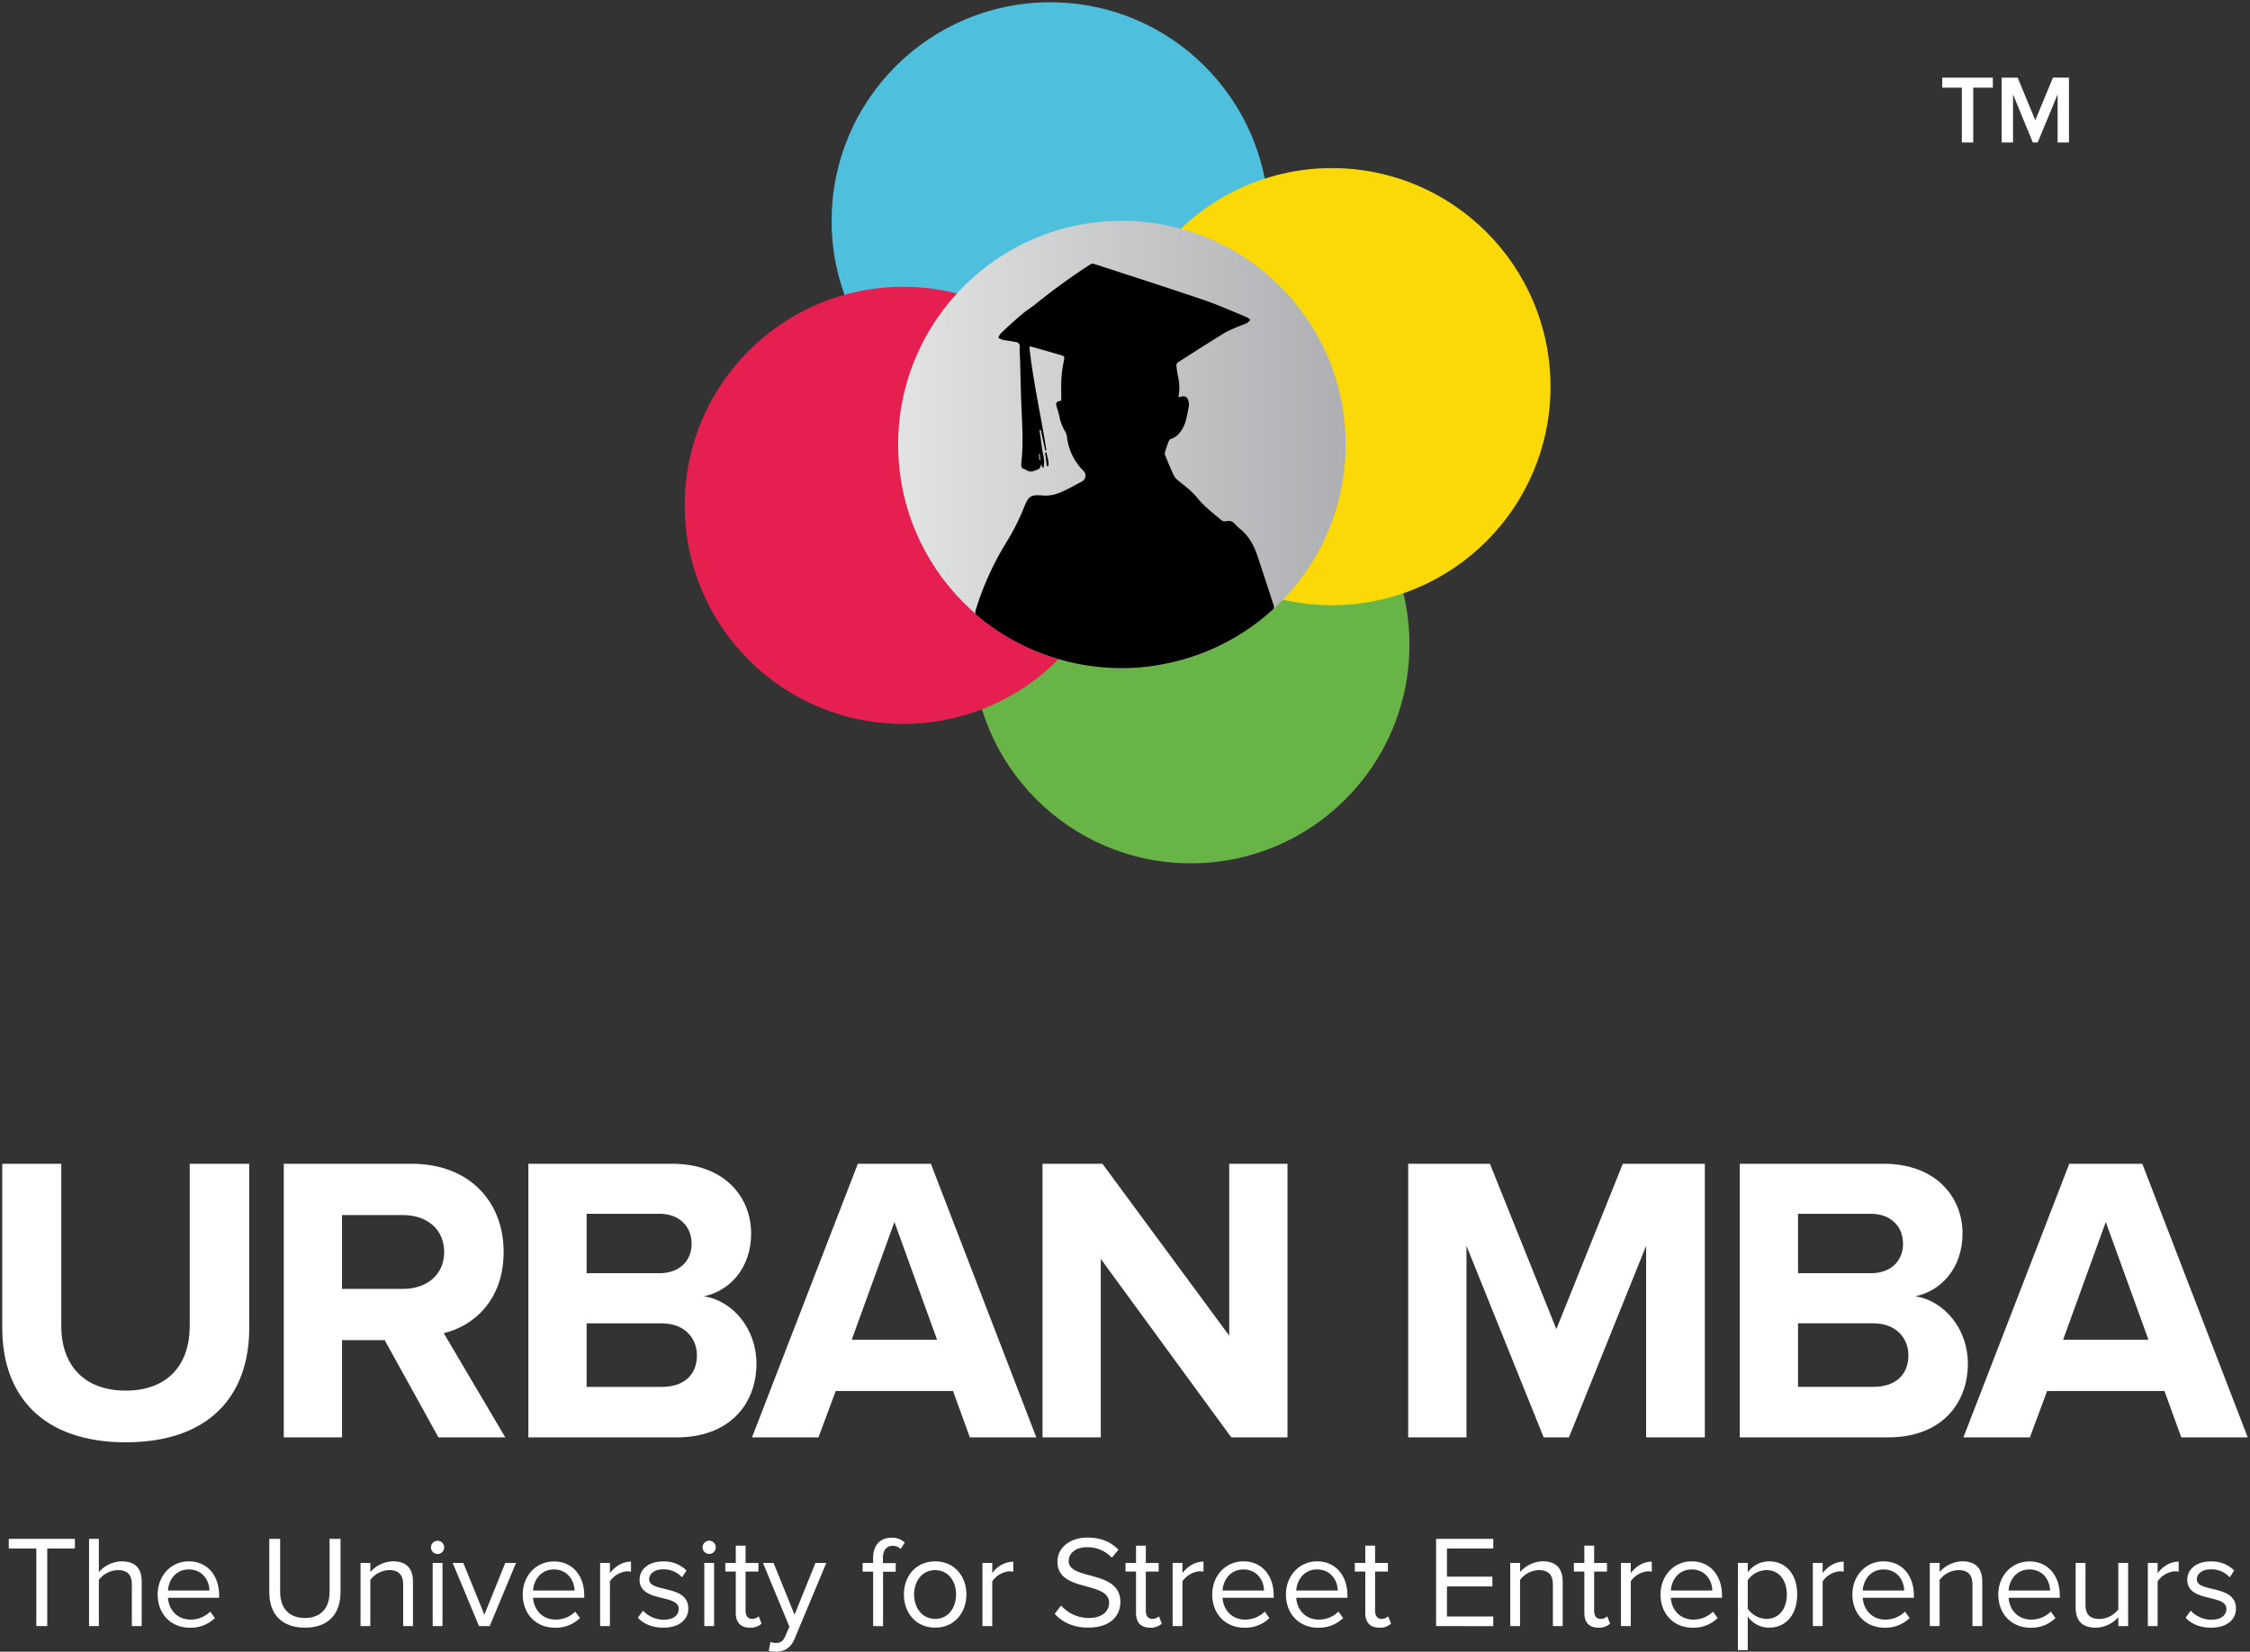 <svg id="Layer_1" data-name="Layer 1" xmlns="http://www.w3.org/2000/svg" xmlns:xlink="http://www.w3.org/1999/xlink" viewBox="0 0 991.15 727.78"><rect x="0" y="0" width="991.15" height="727.78" fill="#333333" stroke="none"/><defs><style>.cls-1{fill:#69b447;}.cls-2{fill:#4fbfde;}.cls-3{fill:#fbd906;}.cls-4{fill:#e52050;}.cls-5{fill:url(#linear-gradient);}.cls-6{fill:#fff;}</style><linearGradient id="linear-gradient" x1="395.64" y1="195.87" x2="592.78" y2="195.87" gradientUnits="userSpaceOnUse"><stop offset="0" stop-color="#e2e3e3"/><stop offset="1" stop-color="#aeafb2"/></linearGradient></defs><circle class="cls-1" cx="524.58" cy="284.1" r="96.3"/><circle class="cls-2" cx="462.64" cy="97.3" r="96.3"/><circle class="cls-3" cx="586.72" cy="170.37" r="96.3"/><circle class="cls-4" cx="397.91" cy="222.67" r="96.3"/><circle class="cls-5" cx="494.21" cy="195.87" r="98.57"/><path class="cls-6" d="M1,585.25V512.78H27v71.57c0,16.81,9.76,28.38,28.38,28.38s28.19-11.57,28.19-28.38V512.78H109.8v72.3c0,30-17.72,50.42-54.4,50.42S1,614.9,1,585.25Z"/><path class="cls-6" d="M193.14,633.33,169.46,590.5H150.67v42.83H125V512.78h56.38c25.12,0,40.48,16.45,40.48,38.86,0,21.33-13.37,32.71-26.38,35.78l27.11,45.91Zm2.53-81.69c0-10.12-7.77-16.26-18.08-16.26H150.67v32.53h26.92C187.9,567.91,195.67,561.76,195.67,551.64Z"/><path class="cls-6" d="M232.75,633.33V512.78h63.43c22.95,0,34.7,14.64,34.7,30.73,0,15.18-9.4,25.3-20.79,27.65,12.84,2,23.14,14.46,23.14,29.64,0,18.07-12.11,32.53-35.06,32.53ZM304.67,548c0-7.59-5.42-13.18-14.09-13.18H258.41V561h32.17C299.25,561,304.67,555.61,304.67,548ZM307,597.19c0-7.6-5.42-14.1-15.54-14.1H258.41v28h33.07C301.24,611.1,307,605.86,307,597.19Z"/><path class="cls-6" d="M427.23,633.33l-7.41-20.42H368.14l-7.6,20.42H331.27l46.62-120.55h32.17l46.45,120.55ZM394,538.44l-18.8,51.87h37.59Z"/><path class="cls-6" d="M542.39,633.33l-57.48-78.62v78.62H459.25V512.78h26.39l55.84,75.73V512.78h25.67V633.33Z"/><path class="cls-6" d="M725.14,633.33v-84.4l-34,84.4H680l-34-84.4v84.4H620.32V512.78h36l29.27,72.84,29.28-72.84H751V633.33Z"/><path class="cls-6" d="M766.38,633.33V512.78h63.44c22.95,0,34.7,14.64,34.7,30.73,0,15.18-9.4,25.3-20.79,27.65,12.84,2,23.14,14.46,23.14,29.64,0,18.07-12.11,32.53-35.06,32.53ZM838.31,548c0-7.59-5.42-13.18-14.09-13.18H792.05V561h32.17C832.89,561,838.31,555.61,838.31,548Zm2.36,49.17c0-7.6-5.43-14.1-15.55-14.1H792.05v28h33.07C834.88,611.1,840.67,605.86,840.67,597.19Z"/><path class="cls-6" d="M960.88,633.33l-7.41-20.42h-51.7l-7.58,20.42H864.91l46.63-120.55h32.17l46.44,120.55Zm-33.26-94.89-18.8,51.87h37.6Z"/><path class="cls-6" d="M16,716.48V682.31H3.87v-4.26H33v4.26H20.81v34.17Z"/><path class="cls-6" d="M58.07,716.48V698.16c0-4.89-2.54-6.34-6.28-6.34a11,11,0,0,0-8.24,4.32v20.34H39.23V678.05h4.32v14.63a13.84,13.84,0,0,1,10-4.72c5.82,0,8.87,2.83,8.87,8.88v19.64Z"/><path class="cls-6" d="M69.45,702.54c0-8.06,5.76-14.58,13.71-14.58,8.42,0,13.37,6.57,13.37,14.92V704H74c.35,5.25,4,9.62,10,9.62a12.16,12.16,0,0,0,8.59-3.51l2.07,2.82a15.11,15.11,0,0,1-11.06,4.27C75.39,717.18,69.45,711.24,69.45,702.54Zm13.66-11c-5.94,0-8.88,5-9.11,9.28H92.27C92.21,696.66,89.44,691.53,83.11,691.53Z"/><path class="cls-6" d="M118.63,701.56V678.05h4.78v23.4c0,7,3.8,11.46,10.89,11.46s10.89-4.44,10.89-11.46v-23.4H150V701.5c0,9.57-5.24,15.68-15.67,15.68S118.63,711,118.63,701.56Z"/><path class="cls-6" d="M177.6,716.48V698.27c0-4.89-2.48-6.45-6.22-6.45a10.76,10.76,0,0,0-8.24,4.32v20.34h-4.32V688.66h4.32v4a13.82,13.82,0,0,1,9.91-4.72c5.82,0,8.87,2.94,8.87,9v19.53Z"/><path class="cls-6" d="M189.85,681.8a2.91,2.91,0,1,1,5.82,0,2.91,2.91,0,0,1-5.82,0Zm.75,34.68V688.66h4.32v27.82Z"/><path class="cls-6" d="M211,716.48l-11.58-27.82h4.67l9.28,22.81,9.21-22.81h4.73l-11.58,27.82Z"/><path class="cls-6" d="M230.27,702.54C230.27,694.48,236,688,244,688c8.41,0,13.37,6.57,13.37,14.92V704H234.82c.35,5.25,4,9.62,10,9.62a12.13,12.13,0,0,0,8.58-3.51l2.08,2.82a15.12,15.12,0,0,1-11.07,4.27C236.2,717.18,230.27,711.24,230.27,702.54Zm13.65-11c-5.93,0-8.87,5-9.1,9.28h18.27C253,696.66,250.26,691.53,243.92,691.53Z"/><path class="cls-6" d="M264.36,716.48V688.66h4.32v4.49c2.25-2.94,5.47-5.07,9.28-5.07v4.43a8,8,0,0,0-1.73-.17,10.18,10.18,0,0,0-7.55,4.44v19.7Z"/><path class="cls-6" d="M281,712.8l2.24-3.12a12.59,12.59,0,0,0,9.16,4c4.27,0,6.57-2,6.57-4.78,0-6.74-17.23-2.6-17.23-12.91,0-4.32,3.75-8,10.37-8a14.09,14.09,0,0,1,10.32,4l-2,3a10.82,10.82,0,0,0-8.3-3.51c-3.8,0-6.16,1.9-6.16,4.38,0,6.1,17.23,2.07,17.23,12.9,0,4.67-3.75,8.42-10.95,8.42C287.68,717.18,283.82,715.79,281,712.8Z"/><path class="cls-6" d="M309.5,681.8a2.91,2.91,0,1,1,2.88,2.88A2.89,2.89,0,0,1,309.5,681.8Zm.75,34.68V688.66h4.32v27.82Z"/><path class="cls-6" d="M324.12,710.67V692.46h-4.61v-3.8h4.61v-7.61h4.32v7.61h5.65v3.8h-5.65v17.28c0,2.08.93,3.57,2.83,3.57a4.15,4.15,0,0,0,2.94-1.15l1.26,3.23a7,7,0,0,1-5.18,1.79C326.2,717.18,324.12,714.81,324.12,710.67Z"/><path class="cls-6" d="M339.38,723.45a6.57,6.57,0,0,0,2.36.47c1.91,0,3.17-.64,4.15-2.94l1.85-4.21L336.1,688.66h4.66L350,711.47l9.22-22.81H364L350,722.13c-1.67,4-4.49,5.59-8.18,5.65a14.1,14.1,0,0,1-3.17-.4Z"/><path class="cls-6" d="M384.64,716.48v-24H380v-3.8h4.61v-2.13c0-5.71,3.11-9,8.06-9a8.06,8.06,0,0,1,5.88,2.13l-1.78,2.82a5.08,5.08,0,0,0-3.46-1.38c-2.82,0-4.38,2-4.38,5.48v2.13h5.65v3.8H389v24Z"/><path class="cls-6" d="M398.17,702.54c0-8.06,5.3-14.58,13.77-14.58s13.77,6.52,13.77,14.58-5.3,14.64-13.77,14.64S398.17,710.61,398.17,702.54Zm23,0c0-5.64-3.29-10.72-9.22-10.72s-9.28,5.08-9.28,10.72,3.34,10.77,9.28,10.77S421.16,708.25,421.16,702.54Z"/><path class="cls-6" d="M432.77,716.48V688.66h4.33v4.49a11.81,11.81,0,0,1,9.27-5.07v4.43a7.91,7.91,0,0,0-1.73-.17,10.15,10.15,0,0,0-7.54,4.44v19.7Z"/><path class="cls-6" d="M464.61,711.07l2.83-3.63a16.23,16.23,0,0,0,12.09,5.47c6.86,0,9.05-3.68,9.05-6.63,0-9.91-22.76-4.43-22.76-18.15,0-6.33,5.65-10.65,13.2-10.65,5.87,0,10.43,1.95,13.66,5.36l-2.89,3.51a14.71,14.71,0,0,0-11.12-4.61c-4.61,0-7.89,2.48-7.89,6.11,0,8.64,22.76,3.68,22.76,18,0,5.59-3.81,11.3-14.18,11.3C472.68,717.18,467.78,714.64,464.61,711.07Z"/><path class="cls-6" d="M500.43,710.67V692.46h-4.61v-3.8h4.61v-7.61h4.32v7.61h5.65v3.8h-5.65v17.28c0,2.08.92,3.57,2.83,3.57a4.11,4.11,0,0,0,2.93-1.15l1.27,3.23a7,7,0,0,1-5.18,1.79C502.5,717.18,500.43,714.81,500.43,710.67Z"/><path class="cls-6" d="M516.55,716.48V688.66h4.32v4.49c2.25-2.94,5.47-5.07,9.28-5.07v4.43a8.07,8.07,0,0,0-1.74-.17,10.18,10.18,0,0,0-7.54,4.44v19.7Z"/><path class="cls-6" d="M534,702.54c0-8.06,5.76-14.58,13.72-14.58,8.41,0,13.36,6.57,13.36,14.92V704H538.54c.35,5.25,4,9.62,10,9.62a12.16,12.16,0,0,0,8.59-3.51l2.07,2.82a15.11,15.11,0,0,1-11.06,4.27C539.93,717.18,534,711.24,534,702.54Zm13.66-11c-5.94,0-8.87,5-9.11,9.28h18.27C556.75,696.66,554,691.53,547.65,691.53Z"/><path class="cls-6" d="M566.47,702.54c0-8.06,5.76-14.58,13.72-14.58,8.4,0,13.36,6.57,13.36,14.92V704H571c.34,5.25,4,9.62,10,9.62a12.15,12.15,0,0,0,8.58-3.51l2.08,2.82a15.13,15.13,0,0,1-11.07,4.27C572.4,717.18,566.47,711.24,566.47,702.54Zm13.66-11c-5.94,0-8.88,5-9.11,9.28h18.27C589.23,696.66,586.46,691.53,580.13,691.53Z"/><path class="cls-6" d="M601.42,710.67V692.46h-4.61v-3.8h4.61v-7.61h4.32v7.61h5.65v3.8h-5.65v17.28c0,2.08.93,3.57,2.83,3.57a4.11,4.11,0,0,0,2.93-1.15l1.27,3.23a7,7,0,0,1-5.18,1.79C603.49,717.18,601.42,714.81,601.42,710.67Z"/><path class="cls-6" d="M632.62,716.48V678.05H657.8v4.26H637.41v12.4h20V699h-20v13.25H657.8v4.26Z"/><path class="cls-6" d="M684.06,716.48V698.27c0-4.89-2.48-6.45-6.22-6.45a10.76,10.76,0,0,0-8.24,4.32v20.34h-4.32V688.66h4.32v4a13.82,13.82,0,0,1,9.91-4.72c5.82,0,8.87,2.94,8.87,9v19.53Z"/><path class="cls-6" d="M697.92,710.67V692.46h-4.61v-3.8h4.61v-7.61h4.32v7.61h5.65v3.8h-5.65v17.28c0,2.08.93,3.57,2.83,3.57a4.11,4.11,0,0,0,2.93-1.15l1.27,3.23a7,7,0,0,1-5.18,1.79C700,717.18,697.92,714.81,697.92,710.67Z"/><path class="cls-6" d="M714.05,716.48V688.66h4.32v4.49c2.25-2.94,5.47-5.07,9.27-5.07v4.43a7.91,7.91,0,0,0-1.73-.17,10.17,10.17,0,0,0-7.54,4.44v19.7Z"/><path class="cls-6" d="M731.48,702.54c0-8.06,5.76-14.58,13.72-14.58,8.41,0,13.36,6.57,13.36,14.92V704H736c.35,5.25,4,9.62,10,9.62a12.16,12.16,0,0,0,8.59-3.51l2.07,2.82a15.09,15.09,0,0,1-11.06,4.27C737.42,717.18,731.48,711.24,731.48,702.54Zm13.66-11c-5.94,0-8.87,5-9.11,9.28H754.3C754.24,696.66,751.48,691.53,745.14,691.53Z"/><path class="cls-6" d="M769.9,712.28v14.81h-4.33V688.66h4.33v4.14a11.62,11.62,0,0,1,9.38-4.84c7.33,0,12.4,5.54,12.4,14.58s-5.07,14.64-12.4,14.64A11.41,11.41,0,0,1,769.9,712.28Zm17.22-9.74c0-6.17-3.34-10.72-8.93-10.72a10.27,10.27,0,0,0-8.29,4.44v12.56a10.31,10.31,0,0,0,8.29,4.49C783.78,713.31,787.12,708.7,787.12,702.54Z"/><path class="cls-6" d="M798.57,716.48V688.66h4.32v4.49c2.25-2.94,5.47-5.07,9.28-5.07v4.43a8.07,8.07,0,0,0-1.74-.17,10.18,10.18,0,0,0-7.54,4.44v19.7Z"/><path class="cls-6" d="M816,702.54c0-8.06,5.76-14.58,13.72-14.58,8.41,0,13.36,6.57,13.36,14.92V704H820.56c.35,5.25,4,9.62,10,9.62a12.16,12.16,0,0,0,8.59-3.51l2.07,2.82a15.11,15.11,0,0,1-11.06,4.27C822,717.18,816,711.24,816,702.54Zm13.66-11c-5.94,0-8.87,5-9.11,9.28h18.27C838.77,696.66,836,691.53,829.67,691.53Z"/><path class="cls-6" d="M868.89,716.48V698.27c0-4.89-2.48-6.45-6.23-6.45a10.78,10.78,0,0,0-8.24,4.32v20.34H850.1V688.66h4.32v4a13.84,13.84,0,0,1,9.92-4.72c5.82,0,8.87,2.94,8.87,9v19.53Z"/><path class="cls-6" d="M880.27,702.54C880.27,694.48,886,688,894,688c8.41,0,13.36,6.57,13.36,14.92V704H884.82c.35,5.25,4,9.62,10,9.62a12.16,12.16,0,0,0,8.59-3.51l2.07,2.82a15.11,15.11,0,0,1-11.06,4.27C886.21,717.18,880.27,711.24,880.27,702.54Zm13.66-11c-5.94,0-8.87,5-9.11,9.28h18.27C903,696.66,900.26,691.53,893.93,691.53Z"/><path class="cls-6" d="M933.14,716.48v-3.91a13.61,13.61,0,0,1-9.91,4.61c-5.82,0-8.88-2.83-8.88-8.88V688.66h4.33V707c0,4.89,2.47,6.33,6.22,6.33a10.64,10.64,0,0,0,8.24-4.2V688.66h4.32v27.82Z"/><path class="cls-6" d="M946.14,716.48V688.66h4.32v4.49c2.25-2.94,5.47-5.07,9.28-5.07v4.43a8.07,8.07,0,0,0-1.74-.17,10.18,10.18,0,0,0-7.54,4.44v19.7Z"/><path class="cls-6" d="M962.78,712.8l2.25-3.12a12.56,12.56,0,0,0,9.16,4c4.26,0,6.56-2,6.56-4.78,0-6.74-17.23-2.6-17.23-12.91,0-4.32,3.75-8,10.38-8a14.08,14.08,0,0,1,10.31,4l-2,3a10.85,10.85,0,0,0-8.3-3.51c-3.81,0-6.17,1.9-6.17,4.38,0,6.1,17.23,2.07,17.23,12.9,0,4.67-3.74,8.42-11,8.42C969.46,717.18,965.6,715.79,962.78,712.8Z"/><path class="cls-6" d="M864.22,62.77V38.63h-8.65V34.22h22.3v4.41h-8.64V62.77Z"/><path class="cls-6" d="M906.4,62.77V41.59l-8.77,21.18h-2.15l-8.72-21.18V62.77h-5V34.22h7.06L896.56,53l7.79-18.8h7.06V62.77Z"/><path d="M519.22,175c.33-.07.57-.11.8-.17,2.22-.54,3.15,0,3.57,2.28a5.48,5.48,0,0,1,.09,2c-.81,4-1.21,8.21-4,11.53a7.31,7.31,0,0,1-3.75,2.7,2,2,0,0,0-1.13,1.14c-.63,1.62-1.16,3.27-1.64,4.94a2.38,2.38,0,0,0,.19,1.4c1.16,2.82,2.32,5.65,3.59,8.42a7,7,0,0,0,1.73,2.21c1.42,1.26,3,2.33,4.43,3.59a35.48,35.48,0,0,1,4.3,4.28c3.1,3.9,7.07,6.83,10.78,10a2.55,2.55,0,0,0,1.92.37,3.59,3.59,0,0,1,3.82,1.08,14.75,14.75,0,0,0,2,2c4.09,3.12,6.39,7.43,8,12.15,2.44,7.24,4.75,14.52,7.15,21.77a1.75,1.75,0,0,1-.63,2.13,98.53,98.53,0,0,1-48.55,23.94,94.59,94.59,0,0,1-24.68,1.41,98.85,98.85,0,0,1-56.65-22.89,2,2,0,0,1-.74-2.52,128.3,128.3,0,0,1,13.58-29.94,96.09,96.09,0,0,0,7.4-14.55c2.39-6.15,3.26-6.32,8.92-5.93,4.45.3,7.9-1.5,11.52-3.33,1.81-.91,3.57-1.91,5.36-2.86a2.93,2.93,0,0,0,.75-4.62A25,25,0,0,1,470,192.46a5.79,5.79,0,0,0-.77-2.33,19.17,19.17,0,0,1-2.52-6.55c-.37-1.55-.83-3.09-1.31-4.62-.39-1.28,0-2.05,1.36-2.27.24,0,.47-.13.73-.2,0-1.52.06-3,0-4.48a54,54,0,0,1,1.14-12.94c.41-2,.38-2.11-1.59-2.69-4-1.18-7.93-2.3-11.91-3.42a14.7,14.7,0,0,0-1.7-.26c1.67,15.48,5.14,30.5,7.52,45.68l-.54.12-1.95-9.09-.56.09c.39,2.78.82,5.56,1.17,8.35s1.52,5.38.46,8.47l-1.12-1.65c.14,2.22-1.65,2.26-2.83,2.77a3.87,3.87,0,0,1-3.68-.43c-.11-.06-.2-.19-.31-.21-2.06-.36-1.78-1.89-1.63-3.31.86-8,.36-16,0-24-.28-6.82-.39-13.64-.59-20.46-.06-2.07-.24-4.14-.19-6.2a1.84,1.84,0,0,0-1.8-2.14l-4.89-.84a3.47,3.47,0,0,1-.73-.08c-.67-.27-1.31-.59-2-.89a6.7,6.7,0,0,1,.94-1.78c1.51-1.53,3.09-3,4.68-4.43,1.88-1.68,3.75-3.36,5.71-4.94,1.64-1.32,3.47-2.4,5.09-3.75a285.42,285.42,0,0,1,24.3-17.6,1.92,1.92,0,0,1,1.46-.09c16,5.21,32,10.33,47.91,15.74,6.56,2.23,12.9,5.09,19.33,7.71a7.65,7.65,0,0,1,1.61,1.23,6.92,6.92,0,0,1-1.51,1.37c-1.52.72-3.14,1.24-4.68,1.92a47.46,47.46,0,0,0-5.57,2.66c-6.75,4.17-13.44,8.45-20.12,12.73a1.75,1.75,0,0,0-.7,1.35,44.54,44.54,0,0,0,.76,5.14,20.08,20.08,0,0,1,.21,8.24A5,5,0,0,0,519.22,175Zm-61.36,27.64.41-.05L458,200l-.38,0Z"/><path d="M461.17,205.42l-.82-6,.59-.08c.44,2,1.17,3.89.9,6Z"/></svg>